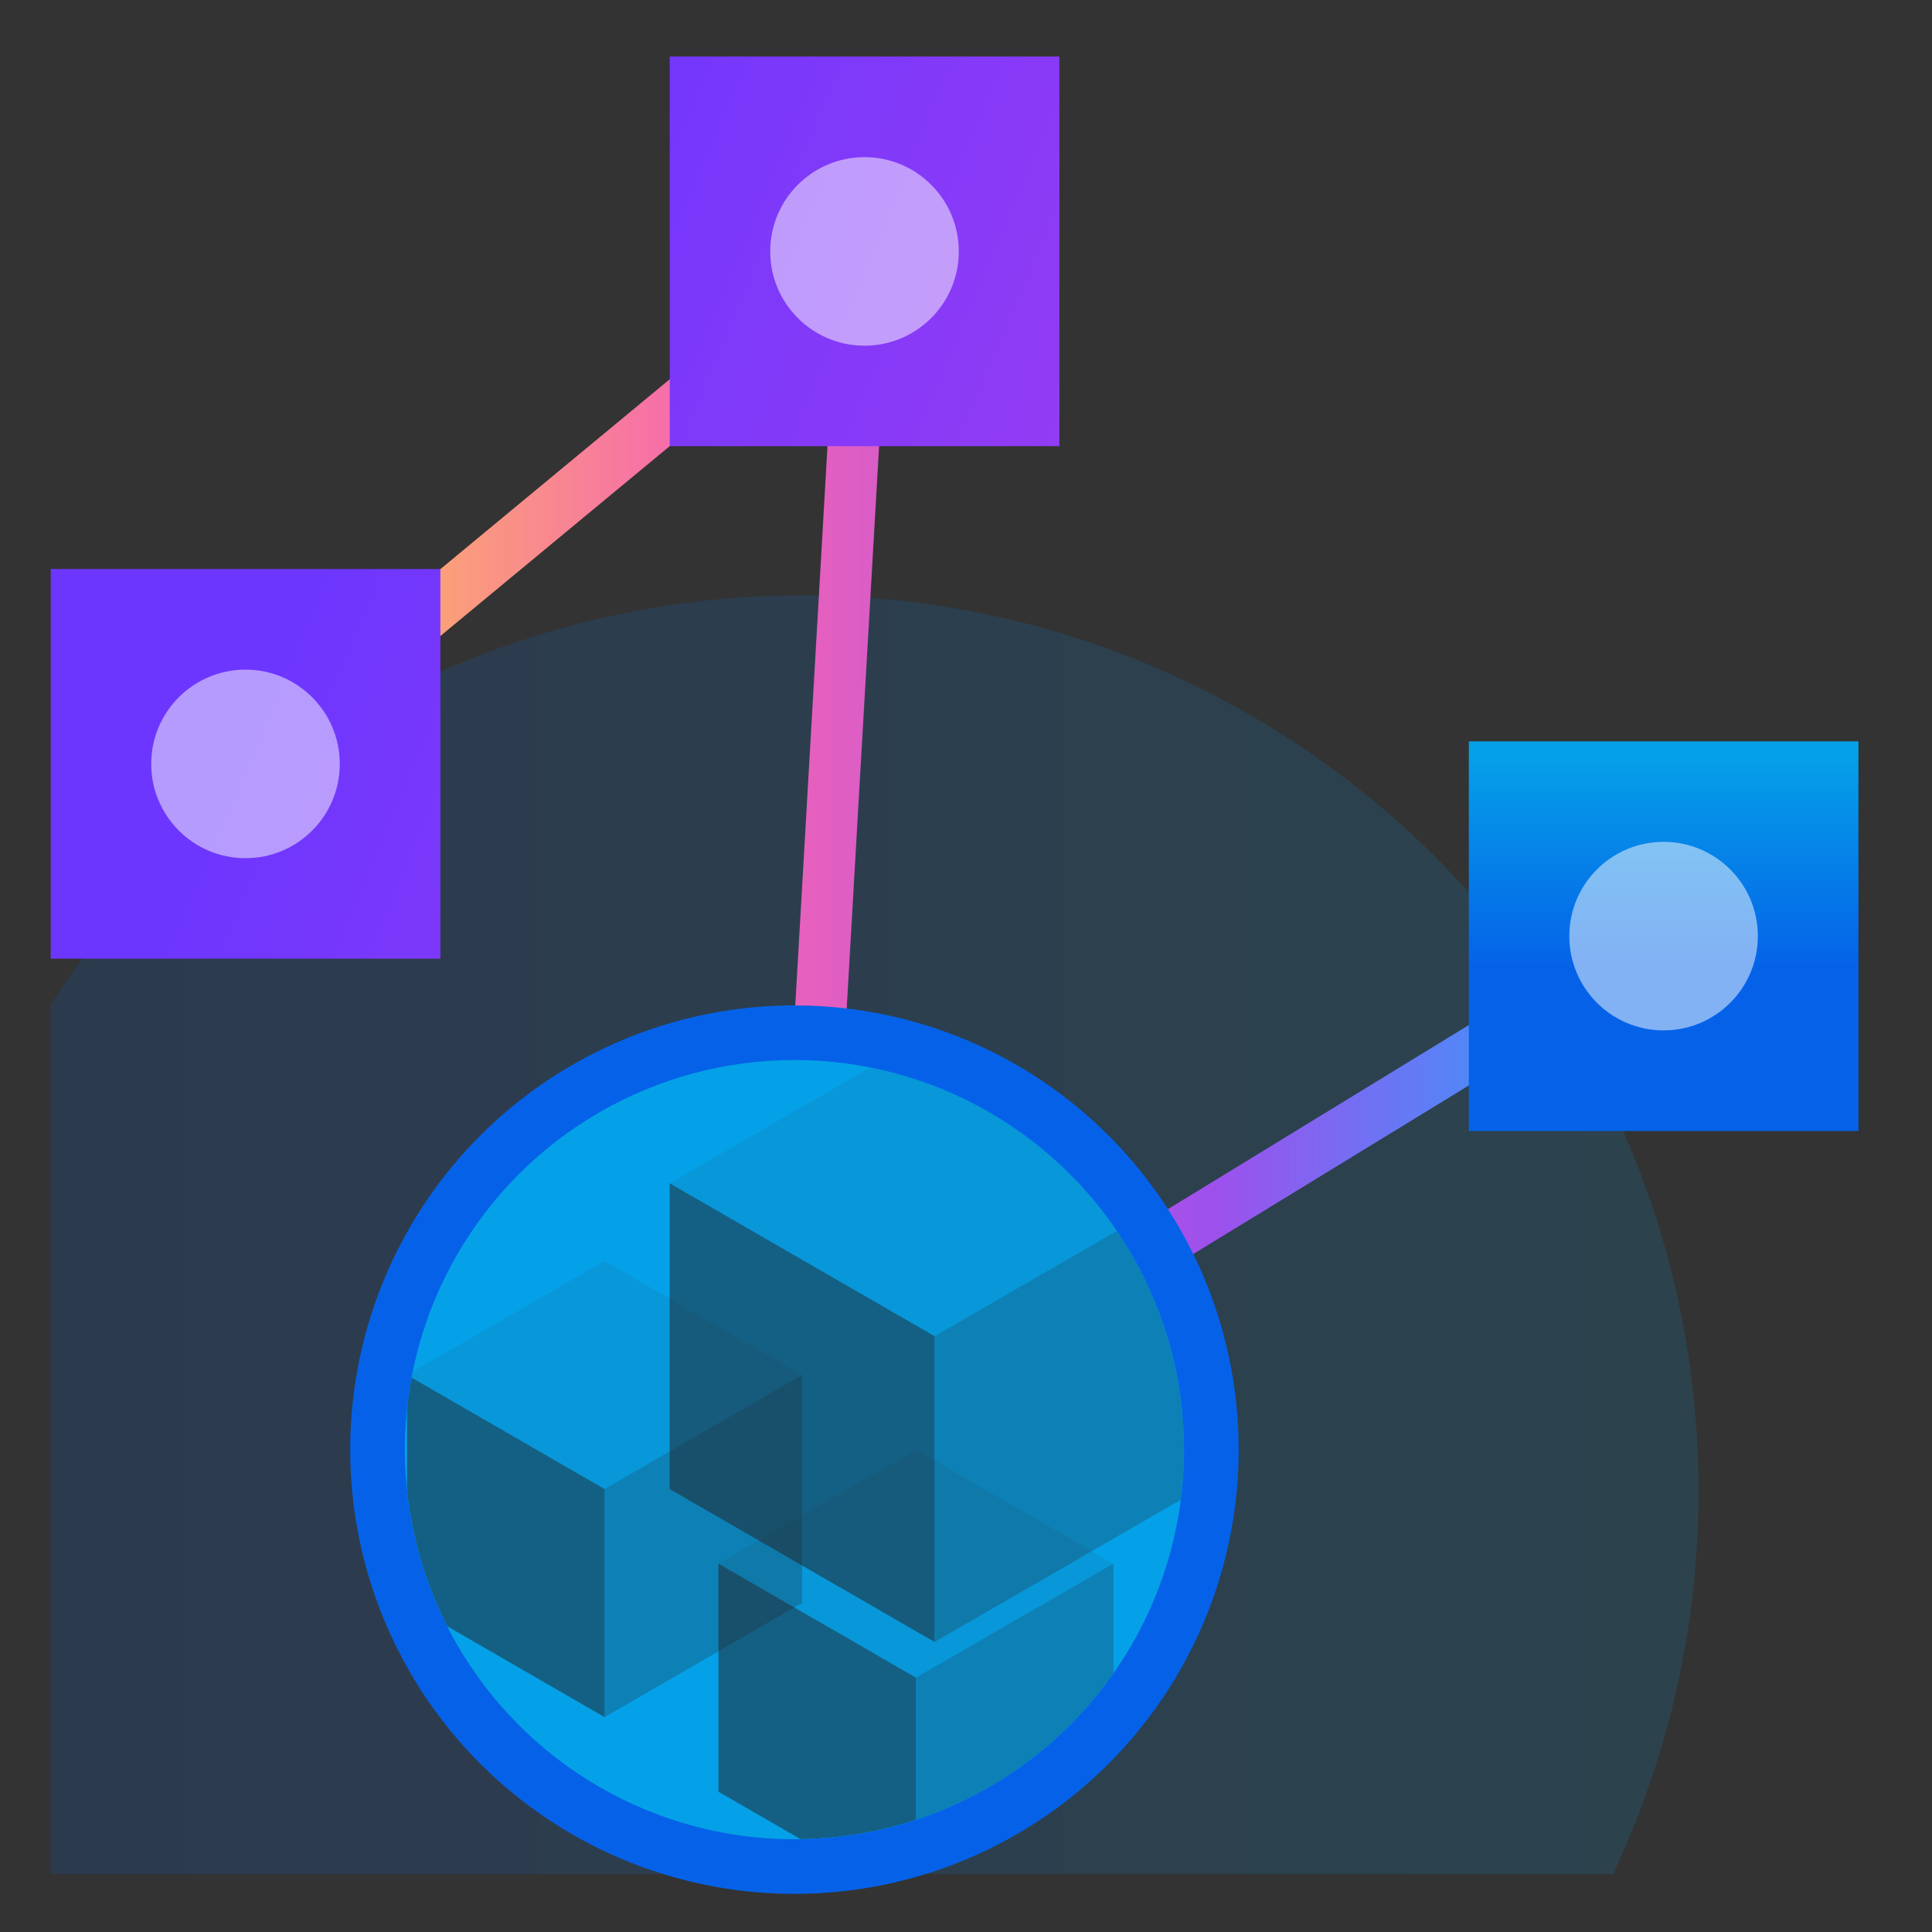 <?xml version="1.0" encoding="UTF-8"?>
<svg xmlns="http://www.w3.org/2000/svg" xmlns:xlink="http://www.w3.org/1999/xlink" viewBox="0 0 150 150">
  <rect x="0" y="0" width="150" height="150" fill="#333333" stroke="none"/>
  <defs>
    <style>
      .cls-1 {
        fill: url(#linear-gradient-3);
      }

      .cls-1, .cls-2 {
        mix-blend-mode: multiply;
      }

      .cls-3 {
        opacity: .74;
      }

      .cls-4, .cls-5, .cls-6 {
        opacity: .5;
      }

      .cls-4, .cls-7, .cls-8, .cls-9, .cls-10, .cls-11, .cls-12, .cls-13, .cls-14, .cls-15, .cls-6 {
        stroke-width: 0px;
      }

      .cls-4, .cls-14, .cls-15 {
        fill: #231f20;
      }

      .cls-7 {
        fill: url(#linear-gradient-6);
      }

      .cls-16 {
        isolation: isolate;
      }

      .cls-8 {
        fill: url(#linear-gradient-5);
      }

      .cls-9, .cls-17 {
        fill: none;
      }

      .cls-10 {
        fill: url(#linear-gradient-7);
      }

      .cls-11 {
        fill: url(#linear-gradient-9);
      }

      .cls-12 {
        fill: url(#linear-gradient);
      }

      .cls-12, .cls-15 {
        opacity: .15;
      }

      .cls-2 {
        fill: url(#linear-gradient-2);
      }

      .cls-18 {
        clip-path: url(#clippath-3);
      }

      .cls-13 {
        fill: url(#linear-gradient-8);
      }

      .cls-6 {
        fill: #fff;
      }

      .cls-17 {
        stroke: url(#linear-gradient-4);
        stroke-miterlimit: 10;
        stroke-width: 4px;
      }
    </style>
    <linearGradient id="linear-gradient" x1="3983.01" y1="95.86" x2="4110.95" y2="95.86" gradientTransform="translate(4114.87) rotate(-180) scale(1 -1)" gradientUnits="userSpaceOnUse">
      <stop offset="0" stop-color="#05a1e8"/>
      <stop offset="1" stop-color="#0562e8"/>
    </linearGradient>
    <linearGradient id="linear-gradient-2" x1="5352.57" y1="2606.27" x2="6111.49" y2="2606.27" gradientUnits="userSpaceOnUse">
      <stop offset=".09" stop-color="#6d36fe"/>
      <stop offset=".72" stop-color="#ae40ec"/>
      <stop offset="1" stop-color="#e244ba"/>
    </linearGradient>
    <linearGradient id="linear-gradient-3" x1="6066.21" y1="2494.04" x2="6825.13" y2="2494.04" xlink:href="#linear-gradient-2"/>
    <linearGradient id="linear-gradient-4" x1="17.78" y1="66.36" x2="130.2" y2="66.36" gradientUnits="userSpaceOnUse">
      <stop offset="0" stop-color="#ffcd4c"/>
      <stop offset=".34" stop-color="#f563b4"/>
      <stop offset=".68" stop-color="#9e50ed"/>
      <stop offset=".99" stop-color="#1aafff"/>
    </linearGradient>
    <linearGradient id="linear-gradient-5" x1="129.16" y1="58.39" x2="129.16" y2="75.11" gradientTransform="translate(258.32 145.36) rotate(180)" xlink:href="#linear-gradient"/>
    <linearGradient id="linear-gradient-6" x1="28.88" y1="3.34" x2="154" y2="56.28" gradientTransform="translate(134.24 39.03) rotate(180)" xlink:href="#linear-gradient-2"/>
    <linearGradient id="linear-gradient-7" x1="7.31" y1="54.33" x2="132.42" y2="107.27" gradientTransform="translate(38.12 118.61) rotate(180)" xlink:href="#linear-gradient-2"/>
    <linearGradient id="linear-gradient-8" x1="106.34" y1="157.2" x2="97.15" y2="148.02" gradientTransform="matrix(1,0,0,1,0,0)" xlink:href="#linear-gradient"/>
    <linearGradient id="linear-gradient-9" x1="102.83" y1="130.47" x2="117.42" y2="136.82" gradientTransform="matrix(1,0,0,1,0,0)" xlink:href="#linear-gradient"/>
    <clipPath id="clippath-3">
      <circle class="cls-9" cx="61.68" cy="112.55" r="30.25"/>
    </clipPath>
  </defs>
  <g class="cls-16">
    <g id="Layer_1" data-name="Layer 1">
      <path class="cls-12" d="M3.93,78v67.5s121.29,0,121.29,0c4.26-9.01,6.65-19.09,6.65-29.72,0-38.41-31.13-69.55-69.55-69.55-24.47,0-45.99,12.65-58.39,31.77Z"/>
      <g class="cls-3">
        <polygon class="cls-2" points="6111.49 2295.98 5597.64 2916.56 5352.57 2916.56 5352.57 2673.1 5664.83 2295.98 6111.49 2295.98"/>
      </g>
      <g class="cls-3">
        <polygon class="cls-1" points="6825.13 2183.75 6311.28 2804.33 6066.21 2804.33 6066.21 2560.87 6378.48 2183.75 6825.13 2183.75"/>
      </g>
      <g>
        <polyline class="cls-17" points="129.16 72.68 61.68 113.96 67.12 19.52 19.06 59.31"/>
        <rect class="cls-8" x="114.03" y="57.55" width="30.25" height="30.25" transform="translate(258.32 145.36) rotate(-180)"/>
        <circle class="cls-6" cx="129.16" cy="72.68" r="7.32"/>
        <rect class="cls-7" x="51.99" y="4.39" width="30.25" height="30.25" transform="translate(134.24 39.03) rotate(-180)"/>
        <circle class="cls-6" cx="67.12" cy="19.52" r="7.32"/>
        <rect class="cls-10" x="3.93" y="44.18" width="30.25" height="30.25" transform="translate(38.12 118.61) rotate(-180)"/>
        <circle class="cls-6" cx="19.06" cy="59.31" r="7.32"/>
        <circle class="cls-13" cx="61.68" cy="112.55" r="34.49"/>
        <circle class="cls-11" cx="61.68" cy="112.55" r="30.25"/>
      </g>
      <g class="cls-18">
        <g>
          <g class="cls-5">
            <g>
              <polygon class="cls-4" points="93.12 91.87 93.12 115.61 72.56 127.48 72.56 103.74 93.12 91.87"/>
              <polygon class="cls-15" points="93.12 91.87 72.56 103.74 51.99 91.87 72.56 80 93.12 91.87"/>
              <polygon class="cls-14" points="72.56 103.74 72.56 127.48 51.99 115.61 51.99 91.87 72.56 103.74"/>
            </g>
          </g>
          <g class="cls-5">
            <g>
              <polygon class="cls-4" points="62.27 106.75 62.27 124.46 46.94 133.32 46.94 115.61 62.27 106.75"/>
              <polygon class="cls-15" points="62.27 106.75 46.94 115.61 31.6 106.75 46.94 97.9 62.27 106.75"/>
              <polygon class="cls-14" points="46.94 115.61 46.94 133.32 31.6 124.46 31.6 106.75 46.94 115.61"/>
            </g>
          </g>
          <g class="cls-5">
            <g>
              <polygon class="cls-4" points="86.45 121.4 86.45 139.11 71.11 147.96 71.11 130.25 86.45 121.4"/>
              <polygon class="cls-15" points="86.45 121.4 71.11 130.25 55.78 121.4 71.11 112.55 86.45 121.4"/>
              <polygon class="cls-14" points="71.11 130.25 71.11 147.96 55.78 139.11 55.78 121.4 71.11 130.25"/>
            </g>
          </g>
        </g>
      </g>
    </g>
  </g>
</svg>
